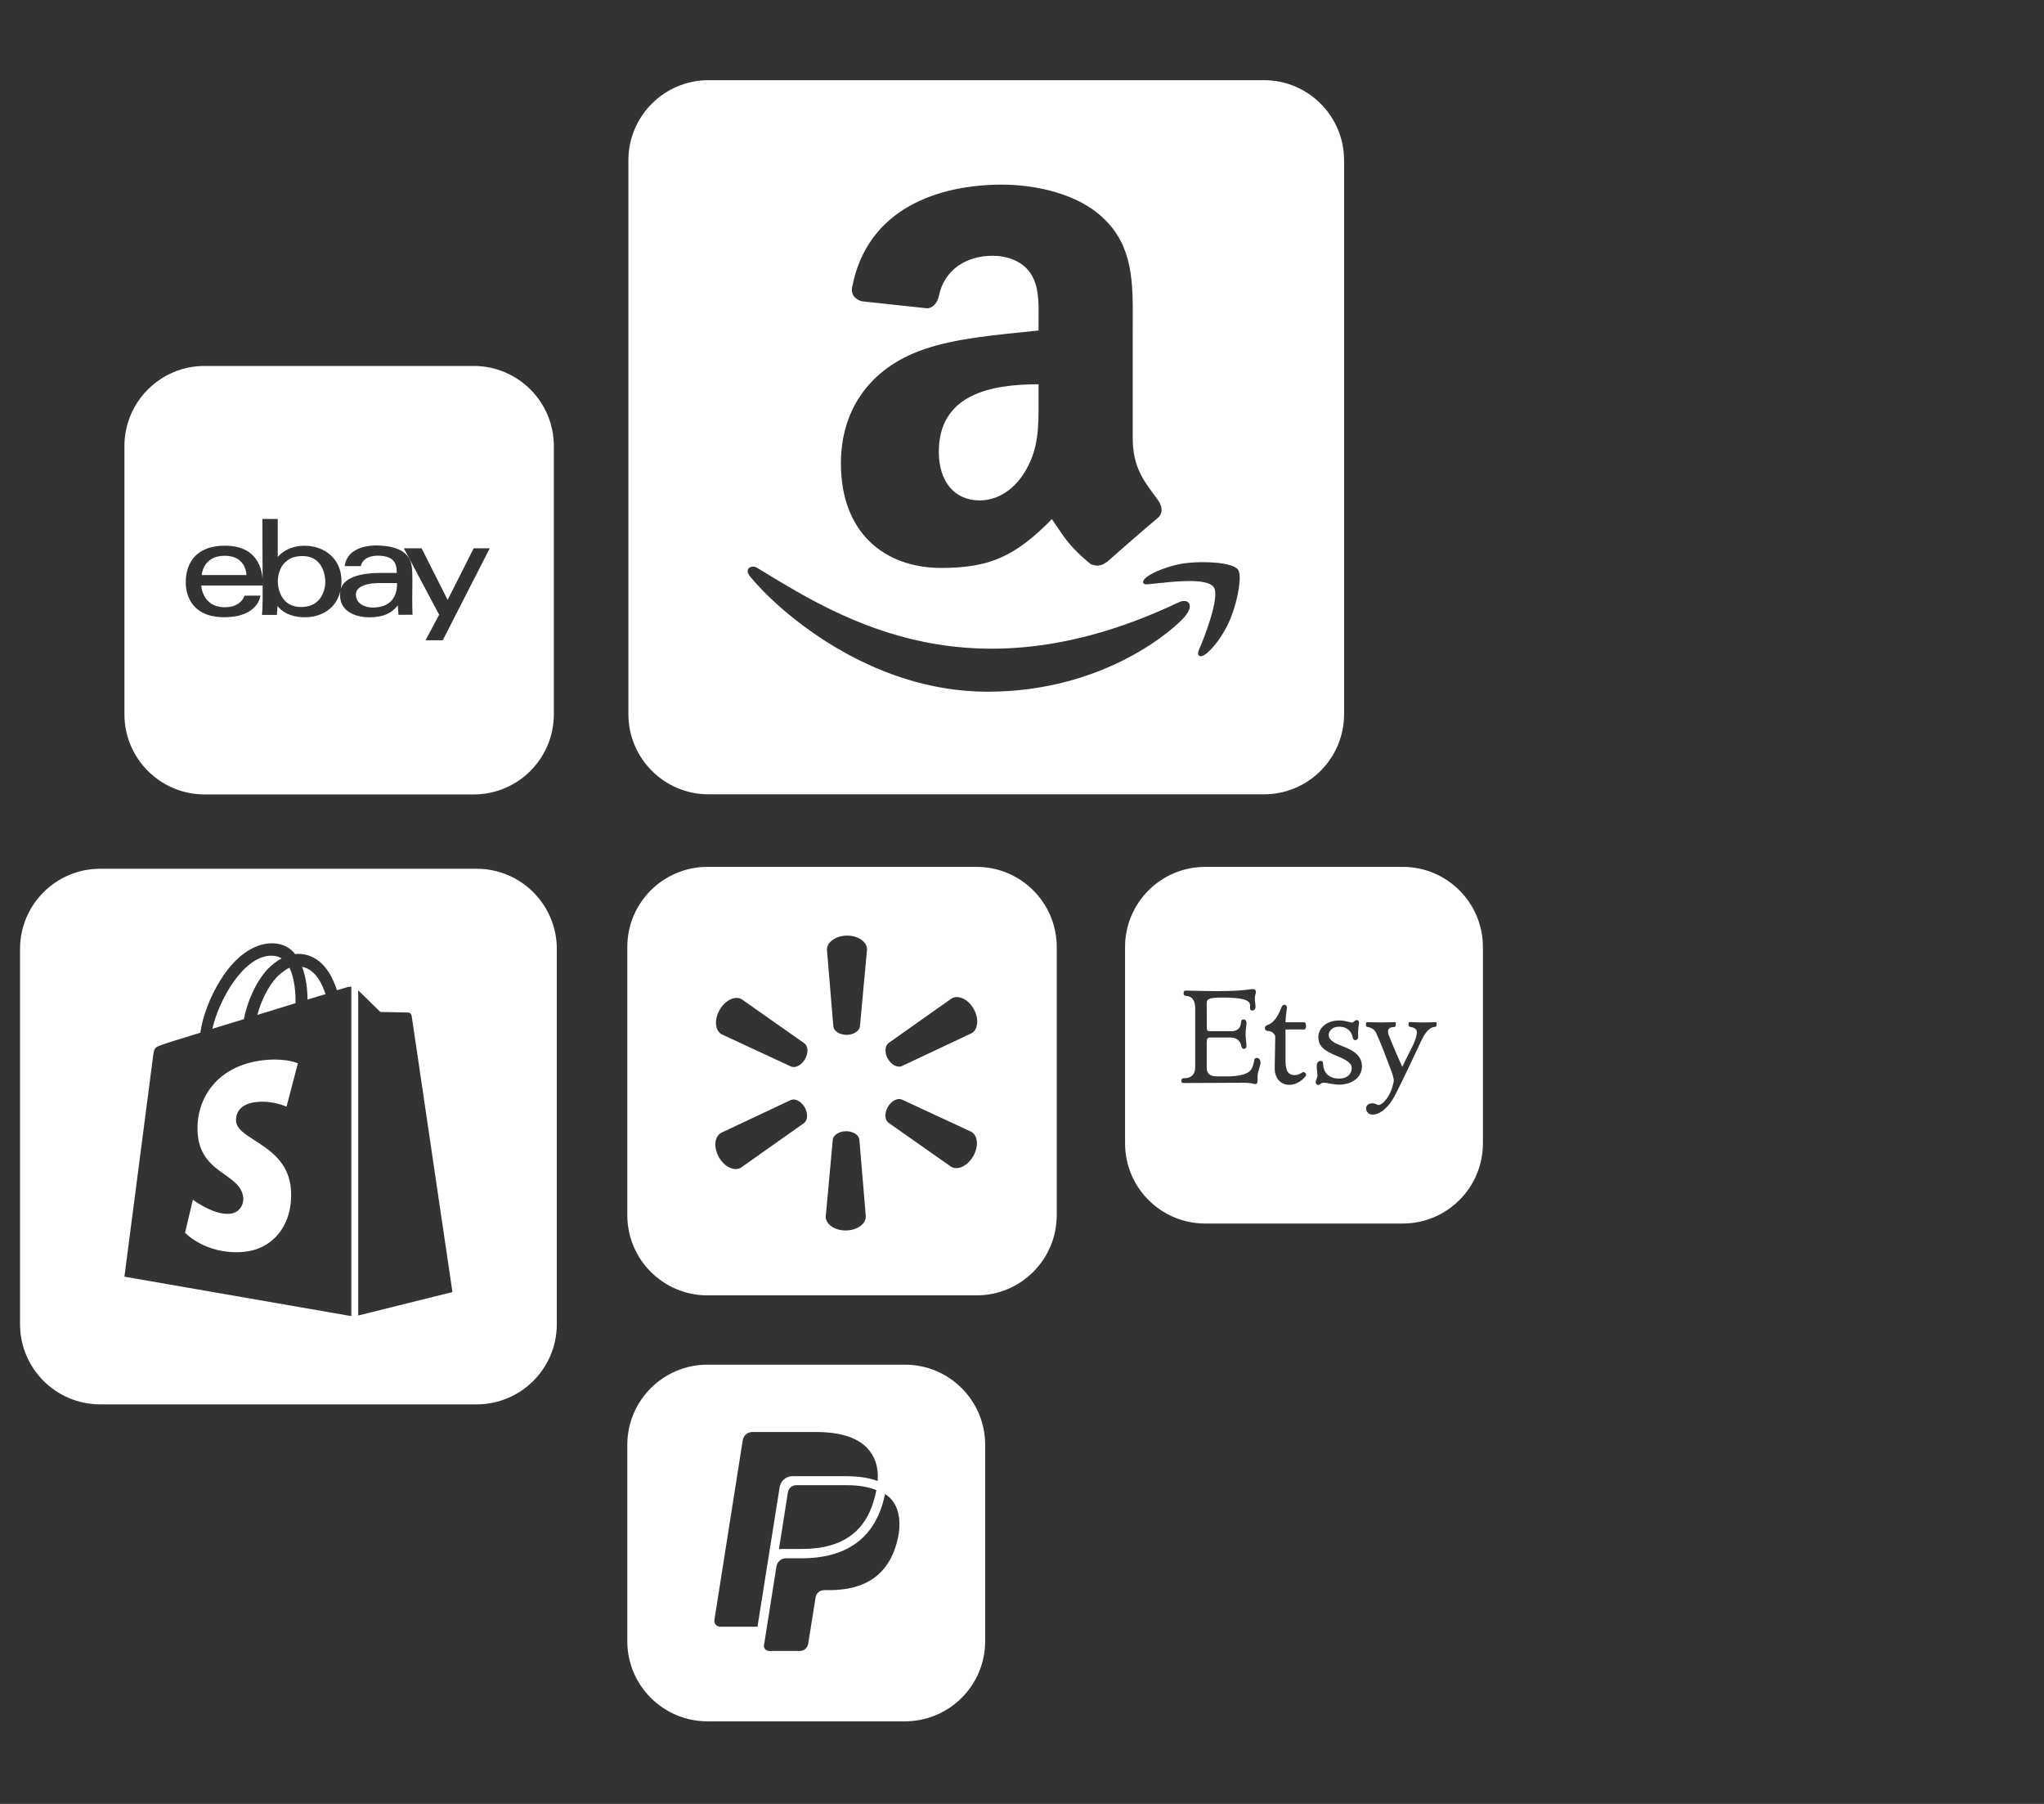 <svg width="102" height="90" viewBox="0 0 102 90" fill="none" xmlns="http://www.w3.org/2000/svg">
<rect x="0" y="0" width="102" height="90" fill="#333333" stroke="none"/>
<path fill-rule="evenodd" clip-rule="evenodd" d="M1 47.344C1 45.135 2.791 43.344 5 43.344H23.786C25.995 43.344 27.786 45.135 27.786 47.344V66.066C27.786 68.275 25.995 70.066 23.786 70.066H5C2.791 70.066 1 68.275 1 66.066V47.344ZM17.367 49.241C17.367 49.241 17.157 49.301 16.813 49.406C16.753 49.211 16.663 48.986 16.543 48.746C16.154 47.995 15.57 47.59 14.881 47.59C14.836 47.59 14.791 47.59 14.731 47.605C14.723 47.59 14.712 47.578 14.701 47.567C14.69 47.556 14.678 47.545 14.671 47.53C14.371 47.2 13.982 47.049 13.518 47.064C12.619 47.094 11.721 47.74 11.002 48.896C10.493 49.706 10.103 50.727 9.998 51.523C8.965 51.838 8.246 52.063 8.231 52.078C7.707 52.243 7.692 52.258 7.632 52.754C7.587 53.129 6.209 63.696 6.209 63.696L17.532 65.663V49.226C17.475 49.226 17.436 49.232 17.407 49.236C17.391 49.239 17.378 49.241 17.367 49.241ZM13.766 50.352L13.766 50.352C13.46 50.447 13.151 50.543 12.844 50.636C13.024 49.931 13.383 49.225 13.803 48.76C13.967 48.595 14.192 48.4 14.447 48.28C14.701 48.82 14.761 49.556 14.746 50.051C14.432 50.145 14.102 50.248 13.766 50.352L13.766 50.352L13.766 50.352ZM14.056 47.816C13.907 47.725 13.727 47.681 13.517 47.681C12.139 47.711 10.926 49.887 10.597 51.328C11.091 51.178 11.629 51.013 12.168 50.848L12.168 50.848L12.168 50.848L12.169 50.848L12.169 50.848L12.169 50.848C12.349 49.932 12.783 48.971 13.352 48.356C13.577 48.131 13.817 47.936 14.056 47.816ZM11.781 55.935C11.805 56.314 12.213 56.576 12.708 56.894C13.468 57.382 14.431 58 14.522 59.372C14.627 61.159 13.579 62.374 12.066 62.465C10.239 62.585 9.235 61.504 9.235 61.504L9.625 59.853C9.625 59.853 10.628 60.618 11.437 60.558C11.961 60.528 12.156 60.093 12.141 59.793C12.108 59.239 11.691 58.943 11.223 58.61C10.624 58.184 9.94 57.698 9.864 56.535C9.744 54.794 10.883 53.038 13.399 52.873C14.372 52.813 14.866 53.053 14.866 53.053L14.297 55.214C14.297 55.214 13.653 54.914 12.889 54.974C11.781 55.049 11.766 55.755 11.781 55.935ZM15.075 48.236C15.285 48.777 15.345 49.422 15.345 49.873C15.674 49.767 15.974 49.677 16.244 49.602C16.094 49.137 15.764 48.371 15.075 48.236ZM22.578 64.463L17.875 65.634V49.407C18.174 49.707 18.983 50.488 18.983 50.488C18.983 50.488 20.301 50.518 20.376 50.518C20.451 50.518 20.526 50.578 20.541 50.668C20.556 50.758 22.578 64.463 22.578 64.463Z" fill="white"/>
<path fill-rule="evenodd" clip-rule="evenodd" d="M56.143 47.25C56.143 45.041 57.933 43.25 60.143 43.25H70C72.209 43.25 74 45.041 74 47.25V57.044C74 59.253 72.209 61.044 70 61.044H60.143C57.933 61.044 56.143 59.253 56.143 57.044V47.25ZM59.065 49.541C59.062 49.475 59.088 49.422 59.176 49.422C59.2 49.422 59.287 49.424 59.412 49.427L59.412 49.427C59.739 49.435 60.328 49.45 60.764 49.45C61.649 49.45 62.058 49.4 62.297 49.37H62.297C62.397 49.358 62.467 49.349 62.53 49.349C62.65 49.352 62.675 49.444 62.675 49.497C62.675 49.517 62.667 49.546 62.657 49.581C62.641 49.64 62.618 49.719 62.618 49.811C62.618 49.888 62.628 49.967 62.637 50.043C62.645 50.114 62.653 50.183 62.653 50.245C62.653 50.374 62.542 50.418 62.483 50.418C62.422 50.418 62.385 50.396 62.381 50.286C62.381 50.268 62.382 50.249 62.382 50.229C62.389 50.025 62.398 49.77 61.011 49.77C60.237 49.77 60.218 49.858 60.218 50.104C60.218 50.246 60.22 50.581 60.222 50.86L60.222 50.861L60.222 50.861L60.222 50.861C60.223 51.061 60.224 51.233 60.224 51.285C60.224 51.411 60.262 51.449 60.363 51.449H61.472C61.687 51.449 61.905 51.333 61.93 51.031C61.939 50.871 61.983 50.864 62.062 50.864C62.141 50.864 62.214 50.927 62.202 51.078C62.197 51.126 62.192 51.174 62.185 51.225C62.172 51.336 62.157 51.458 62.157 51.606C62.157 51.723 62.17 51.84 62.182 51.947C62.192 52.038 62.202 52.122 62.202 52.194C62.202 52.351 61.993 52.389 61.952 52.219L61.95 52.21C61.909 52.039 61.842 51.763 61.364 51.763H60.379C60.272 51.763 60.218 51.823 60.218 51.999V53.253C60.218 53.47 60.285 53.703 60.727 53.703C60.778 53.703 60.834 53.703 60.894 53.704C61.349 53.709 62.013 53.717 62.337 53.464C62.495 53.335 62.542 53.156 62.596 52.863C62.621 52.728 62.915 52.731 62.903 53.043C62.898 53.105 62.87 53.197 62.84 53.299C62.799 53.434 62.754 53.583 62.754 53.697C62.754 53.724 62.755 53.753 62.756 53.782C62.761 53.931 62.767 54.087 62.637 54.087C62.595 54.087 62.572 54.08 62.541 54.07C62.476 54.051 62.376 54.02 61.987 54.02C61.66 54.02 60.878 54.024 60.204 54.028L60.203 54.028C59.691 54.03 59.24 54.033 59.097 54.033C58.974 54.033 58.949 53.998 58.949 53.923C58.949 53.847 58.993 53.791 59.097 53.791L59.1 53.791C59.211 53.791 59.643 53.791 59.643 53.237V50.33C59.643 50.028 59.577 49.727 59.204 49.689C59.07 49.677 59.068 49.622 59.066 49.557L59.065 49.541ZM63.284 51.128C63.171 51.166 63.12 51.206 63.12 51.3C63.12 51.358 63.149 51.436 63.297 51.439C63.477 51.439 63.638 51.612 63.638 51.735C63.638 51.786 63.634 51.974 63.629 52.213C63.622 52.541 63.613 52.968 63.61 53.275C63.603 53.806 63.913 54.124 64.342 54.124C64.772 54.124 65.072 53.8 65.157 53.69C65.242 53.58 65.072 53.445 64.996 53.501C64.882 53.58 64.759 53.639 64.608 53.639C64.346 53.639 64.15 53.508 64.15 52.938V51.361H65.069C65.148 51.361 65.173 51.288 65.173 51.2C65.173 51.112 65.157 51.002 65.066 51.002H64.15C64.15 50.811 64.191 50.474 64.219 50.292C64.248 50.11 64.02 50.062 63.954 50.242C63.745 50.807 63.499 51.046 63.284 51.128ZM66.838 50.913C67.026 50.913 67.188 50.955 67.306 50.985C67.374 51.003 67.427 51.017 67.463 51.017C67.511 51.017 67.544 50.987 67.578 50.957C67.614 50.926 67.651 50.894 67.706 50.894C67.813 50.894 67.839 51.017 67.81 51.12C67.782 51.224 67.763 51.469 67.775 51.743C67.779 51.837 67.703 51.894 67.627 51.894C67.551 51.894 67.523 51.862 67.491 51.717C67.46 51.573 67.33 51.224 66.819 51.224C66.449 51.224 66.307 51.469 66.307 51.629C66.307 51.79 66.393 51.943 66.787 52.114C66.841 52.137 66.901 52.16 66.964 52.185C67.387 52.352 67.965 52.579 67.965 53.214C67.94 53.899 67.258 54.116 66.856 54.116C66.651 54.116 66.453 54.078 66.298 54.049C66.199 54.031 66.118 54.015 66.064 54.015C65.987 54.015 65.936 54.051 65.89 54.083C65.854 54.109 65.822 54.132 65.783 54.132C65.694 54.132 65.631 54.031 65.666 53.927C65.675 53.9 65.685 53.874 65.694 53.85C65.721 53.781 65.745 53.718 65.745 53.641C65.745 53.608 65.739 53.561 65.731 53.505C65.716 53.387 65.696 53.231 65.719 53.094C65.754 52.893 66.026 52.865 66.023 53.06C66.02 53.255 66.108 53.811 66.815 53.811C67.387 53.811 67.453 53.415 67.453 53.302C67.453 53.163 67.425 52.965 66.74 52.695C66.054 52.425 65.789 52.173 65.789 51.743C65.789 51.312 66.174 50.913 66.838 50.913ZM68.243 50.998C68.168 50.998 68.164 51.029 68.164 51.095C68.164 51.202 68.177 51.224 68.24 51.236C68.373 51.252 68.581 51.34 68.66 51.51C68.892 52.008 69.212 52.846 69.317 53.135C69.329 53.167 69.344 53.206 69.36 53.25C69.443 53.466 69.567 53.79 69.551 53.937C69.424 54.703 68.976 55.131 68.799 55.131C68.764 55.131 68.736 55.117 68.702 55.1C68.653 55.076 68.594 55.046 68.49 55.046C68.224 55.046 68.168 55.21 68.168 55.31C68.168 55.411 68.259 55.612 68.493 55.609C68.941 55.609 69.371 55.122 69.598 54.675C69.965 53.965 70.45 52.937 70.777 52.24C70.842 52.104 70.9 51.981 70.95 51.875C71.237 51.268 71.513 51.241 71.601 51.232C71.607 51.231 71.612 51.231 71.616 51.23C71.683 51.221 71.689 51.167 71.689 51.114C71.689 51.104 71.69 51.094 71.69 51.084C71.694 51.039 71.697 50.998 71.635 50.998C71.605 50.998 71.548 51 71.474 51.002C71.345 51.007 71.168 51.013 71.007 51.013C70.835 51.013 70.623 51.003 70.487 50.997C70.422 50.994 70.374 50.991 70.356 50.991C70.299 50.991 70.287 51.029 70.287 51.098C70.287 51.219 70.332 51.227 70.422 51.243C70.433 51.245 70.445 51.247 70.457 51.249C70.571 51.271 70.707 51.359 70.707 51.491C70.707 51.623 70.631 51.919 70.508 52.154C70.385 52.39 69.974 53.229 69.974 53.229C69.974 53.229 69.45 52.032 69.377 51.834C69.36 51.786 69.344 51.748 69.329 51.714C69.291 51.621 69.267 51.563 69.267 51.441C69.267 51.274 69.456 51.24 69.557 51.24C69.653 51.24 69.652 51.169 69.652 51.122C69.652 51.119 69.652 51.117 69.652 51.114C69.652 51.106 69.652 51.097 69.653 51.088C69.655 51.045 69.658 50.998 69.611 50.998C69.581 50.998 69.507 50.999 69.414 51.002C69.263 51.005 69.063 51.01 68.932 51.01C68.799 51.01 68.593 51.005 68.438 51.002C68.346 50.999 68.272 50.998 68.243 50.998Z" fill="white"/>
<path fill-rule="evenodd" clip-rule="evenodd" d="M31.304 47.25C31.304 45.041 33.095 43.25 35.304 43.25H48.733C50.942 43.25 52.733 45.041 52.733 47.25V60.628C52.733 62.837 50.942 64.628 48.733 64.628H35.304C33.095 64.628 31.304 62.837 31.304 60.628V47.25ZM47.491 49.813L44.333 52.044C44.153 52.195 44.137 52.529 44.308 52.826C44.478 53.123 44.772 53.277 44.992 53.194L48.484 51.55C48.813 51.361 48.864 50.817 48.587 50.332C48.31 49.849 47.82 49.622 47.491 49.813ZM41.266 47.377C41.267 46.999 41.712 46.683 42.269 46.679C42.827 46.677 43.268 46.988 43.267 47.369L42.912 51.219C42.872 51.45 42.591 51.629 42.248 51.631C41.907 51.633 41.626 51.455 41.587 51.223L41.266 47.377ZM44.993 54.853C44.775 54.772 44.479 54.928 44.306 55.228C44.134 55.525 44.146 55.86 44.326 56.008L47.465 58.213C47.793 58.403 48.285 58.171 48.565 57.685C48.846 57.198 48.801 56.657 48.473 56.468L44.993 54.853ZM36.005 51.6C35.677 51.41 35.633 50.868 35.913 50.383C36.194 49.896 36.685 49.665 37.013 49.854L40.151 52.061C40.332 52.21 40.343 52.544 40.17 52.843C39.998 53.141 39.704 53.298 39.484 53.216L36.005 51.6ZM42.222 56.439C41.879 56.44 41.598 56.621 41.558 56.851L41.206 60.701C41.206 61.08 41.646 61.392 42.203 61.39C42.761 61.389 43.206 61.073 43.206 60.694L42.883 56.847C42.847 56.615 42.565 56.438 42.222 56.439ZM35.979 56.522L39.471 54.878C39.693 54.794 39.985 54.95 40.156 55.247C40.327 55.544 40.312 55.879 40.13 56.027L36.973 58.258C36.645 58.449 36.154 58.224 35.878 57.739C35.602 57.256 35.65 56.714 35.979 56.522Z" fill="white"/>
<path fill-rule="evenodd" clip-rule="evenodd" d="M31.358 8C31.358 5.791 33.149 4 35.358 4H63.073C65.282 4 67.073 5.791 67.073 8V35.63C67.073 37.839 65.282 39.63 63.073 39.63H35.358C33.149 39.63 31.358 37.839 31.358 35.63V8ZM59.179 28.095C60.076 27.984 61.501 28.052 61.781 28.418H61.781C61.994 28.695 61.774 29.945 61.413 30.841C61.049 31.731 60.507 32.361 60.208 32.604C59.904 32.847 59.681 32.753 59.843 32.388C60.01 32.023 60.925 29.759 60.563 29.284C60.227 28.845 58.702 29.004 57.993 29.078C57.941 29.083 57.892 29.088 57.85 29.092C57.7 29.106 57.58 29.119 57.482 29.13L57.482 29.13L57.482 29.13C57.177 29.164 57.095 29.173 57.05 29.08C56.933 28.75 58.281 28.201 59.179 28.095ZM37.999 28.462C42.156 30.996 48.591 34.918 58.848 30.038H58.848C59.29 29.854 59.599 30.162 59.161 30.72C58.721 31.283 55.201 34.511 49.284 34.511C43.371 34.511 38.841 30.473 37.459 28.797C37.08 28.362 37.517 28.166 37.773 28.325L37.999 28.462ZM54.411 28.132C54.661 28.264 54.981 28.25 55.202 28.052L55.212 28.062C55.88 27.469 57.095 26.41 57.777 25.84C58.05 25.614 58.003 25.252 57.787 24.951C57.721 24.86 57.655 24.771 57.59 24.683L57.589 24.682C57.043 23.946 56.525 23.248 56.525 21.849V16.634C56.525 16.456 56.526 16.279 56.527 16.103C56.538 14.102 56.549 12.275 55.051 10.878C53.766 9.645 51.638 9.212 50.009 9.212C46.826 9.212 43.272 10.398 42.523 14.332C42.448 14.751 42.749 14.973 43.022 15.034L46.271 15.382C46.572 15.368 46.793 15.071 46.85 14.77C47.127 13.415 48.267 12.76 49.543 12.76C50.23 12.76 51.012 13.015 51.422 13.631C51.84 14.248 51.833 15.069 51.828 15.806V15.807C51.827 15.891 51.826 15.974 51.826 16.055V16.488C51.513 16.524 51.184 16.558 50.845 16.592C49.086 16.772 47.055 16.98 45.531 17.651C43.436 18.554 41.963 20.404 41.963 23.12C41.963 26.598 44.157 28.335 46.972 28.335C49.355 28.335 50.654 27.775 52.49 25.901C52.587 26.041 52.673 26.169 52.755 26.289L52.755 26.289C53.188 26.93 53.476 27.356 54.411 28.132ZM51.826 19.897L51.826 20.075C51.828 21.301 51.829 22.341 51.2 23.446C50.668 24.387 49.825 24.966 48.883 24.966C47.598 24.966 46.849 23.987 46.849 22.542C46.849 19.69 49.406 19.172 51.826 19.172V19.897Z" fill="white"/>
<path fill-rule="evenodd" clip-rule="evenodd" d="M6.209 22.258C6.209 20.049 8 18.258 10.21 18.258H23.638C25.848 18.258 27.638 20.049 27.638 22.258V35.636C27.638 37.845 25.848 39.636 23.638 39.636H10.21C8 39.636 6.209 37.845 6.209 35.636V22.258ZM9.271 29.076C9.261 28.695 9.335 27.226 11.231 27.226C12.864 27.227 13.086 28.427 13.105 28.961L13.095 25.892H13.86V27.79C13.86 27.79 14.27 27.222 15.223 27.228C16.177 27.233 17.062 27.874 17.04 29.025C17.038 29.154 17.026 29.276 17.005 29.392C17.215 28.629 18.529 28.588 18.914 28.586C19.136 28.585 19.8 28.583 19.8 28.583C19.804 28.118 19.663 27.739 18.888 27.725C18.069 27.709 18.006 28.245 18.006 28.245H17.199C17.363 27.076 18.941 27.219 18.941 27.219C20.515 27.284 20.551 28.122 20.569 28.527C20.57 28.546 20.571 28.564 20.572 28.58C20.583 28.805 20.58 29.093 20.576 29.419L20.576 29.42C20.574 29.569 20.572 29.726 20.572 29.889C20.569 30.408 20.588 30.671 20.588 30.671L19.884 30.674L19.852 30.205C19.552 30.583 19.149 30.794 18.442 30.798C17.736 30.802 16.835 30.489 16.985 29.487C16.785 30.34 16.074 30.796 15.207 30.796C14.195 30.796 13.849 30.228 13.849 30.228L13.817 30.679H13.075C13.103 30.37 13.108 29.903 13.108 29.903L13.105 29.104C13.103 29.172 13.099 29.212 13.099 29.212H10.042C10.042 29.212 10.085 30.276 11.188 30.296C12.046 30.312 12.201 29.718 12.201 29.718L12.995 29.716C12.995 29.716 12.909 30.794 11.185 30.794C9.178 30.794 9.271 29.076 9.271 29.076ZM11.212 27.728C10.121 27.728 10.067 28.69 10.067 28.69H12.299C12.299 28.69 12.299 27.728 11.212 27.728ZM15.048 30.284C13.844 30.299 13.864 29.013 13.864 29.013C13.864 29.013 13.82 27.775 15.046 27.744C16.273 27.712 16.233 29.04 16.233 29.04C16.233 29.04 16.253 30.269 15.048 30.284ZM17.761 29.702C17.806 30.311 18.573 30.311 18.573 30.311C19.947 30.328 19.807 29.09 19.807 29.09L18.94 29.091C18.94 29.091 17.713 29.052 17.761 29.702ZM21.04 27.356H20.153L21.914 30.67L21.235 31.945H22.093L24.44 27.356H23.638L22.338 29.93L21.04 27.356Z" fill="white"/>
<path fill-rule="evenodd" clip-rule="evenodd" d="M35.304 68.086C33.095 68.086 31.304 69.877 31.304 72.086V81.88C31.304 84.089 33.095 85.88 35.304 85.88H45.162C47.371 85.88 49.162 84.089 49.162 81.88V72.086C49.162 69.877 47.371 68.086 45.162 68.086H35.304ZM39.547 73.65C39.449 73.65 39.355 73.671 39.267 73.713V73.714C39.074 73.806 38.94 73.987 38.906 74.198L37.801 81.159H35.938C35.759 81.159 35.622 80.999 35.65 80.823L37.065 71.855C37.101 71.619 37.305 71.445 37.544 71.445H40.706C41.877 71.445 42.782 71.7 43.296 72.269C43.647 72.657 43.851 73.165 43.797 73.892L43.773 73.883C43.747 73.873 43.721 73.862 43.694 73.853C43.658 73.841 43.622 73.83 43.586 73.819C43.513 73.798 43.437 73.779 43.36 73.762C43.283 73.744 43.204 73.73 43.123 73.716C42.848 73.672 42.541 73.65 42.209 73.65H39.547ZM43.553 74.278C43.523 74.268 43.492 74.259 43.46 74.25C43.397 74.231 43.331 74.214 43.263 74.199C43.195 74.184 43.124 74.171 43.052 74.159C42.8 74.118 42.517 74.098 42.209 74.098H39.737C39.672 74.098 39.609 74.112 39.554 74.139C39.431 74.198 39.34 74.314 39.318 74.457L38.871 77.295C38.919 77.286 38.969 77.28 39.023 77.28H40.02C40.548 77.28 41.02 77.221 41.438 77.101C42.492 76.798 43.202 76.111 43.557 75.02C43.636 74.778 43.694 74.555 43.734 74.346C43.676 74.321 43.616 74.299 43.553 74.278V74.278ZM44.167 74.538C44.279 74.614 44.383 74.696 44.469 74.793V74.793C44.832 75.207 44.941 75.774 44.86 76.447C44.851 76.508 44.841 76.568 44.829 76.628C44.438 78.639 43.097 79.335 41.385 79.335H41.121C40.912 79.335 40.734 79.487 40.701 79.694L40.33 82.011C40.298 82.218 40.119 82.37 39.91 82.37H38.377C38.235 82.37 38.101 82.244 38.124 82.089C38.153 81.892 38.746 78.155 38.746 78.155C38.783 77.918 38.985 77.745 39.224 77.745L39.988 77.747C43.069 77.747 43.891 75.871 44.167 74.538Z" fill="white"/>
</svg>
